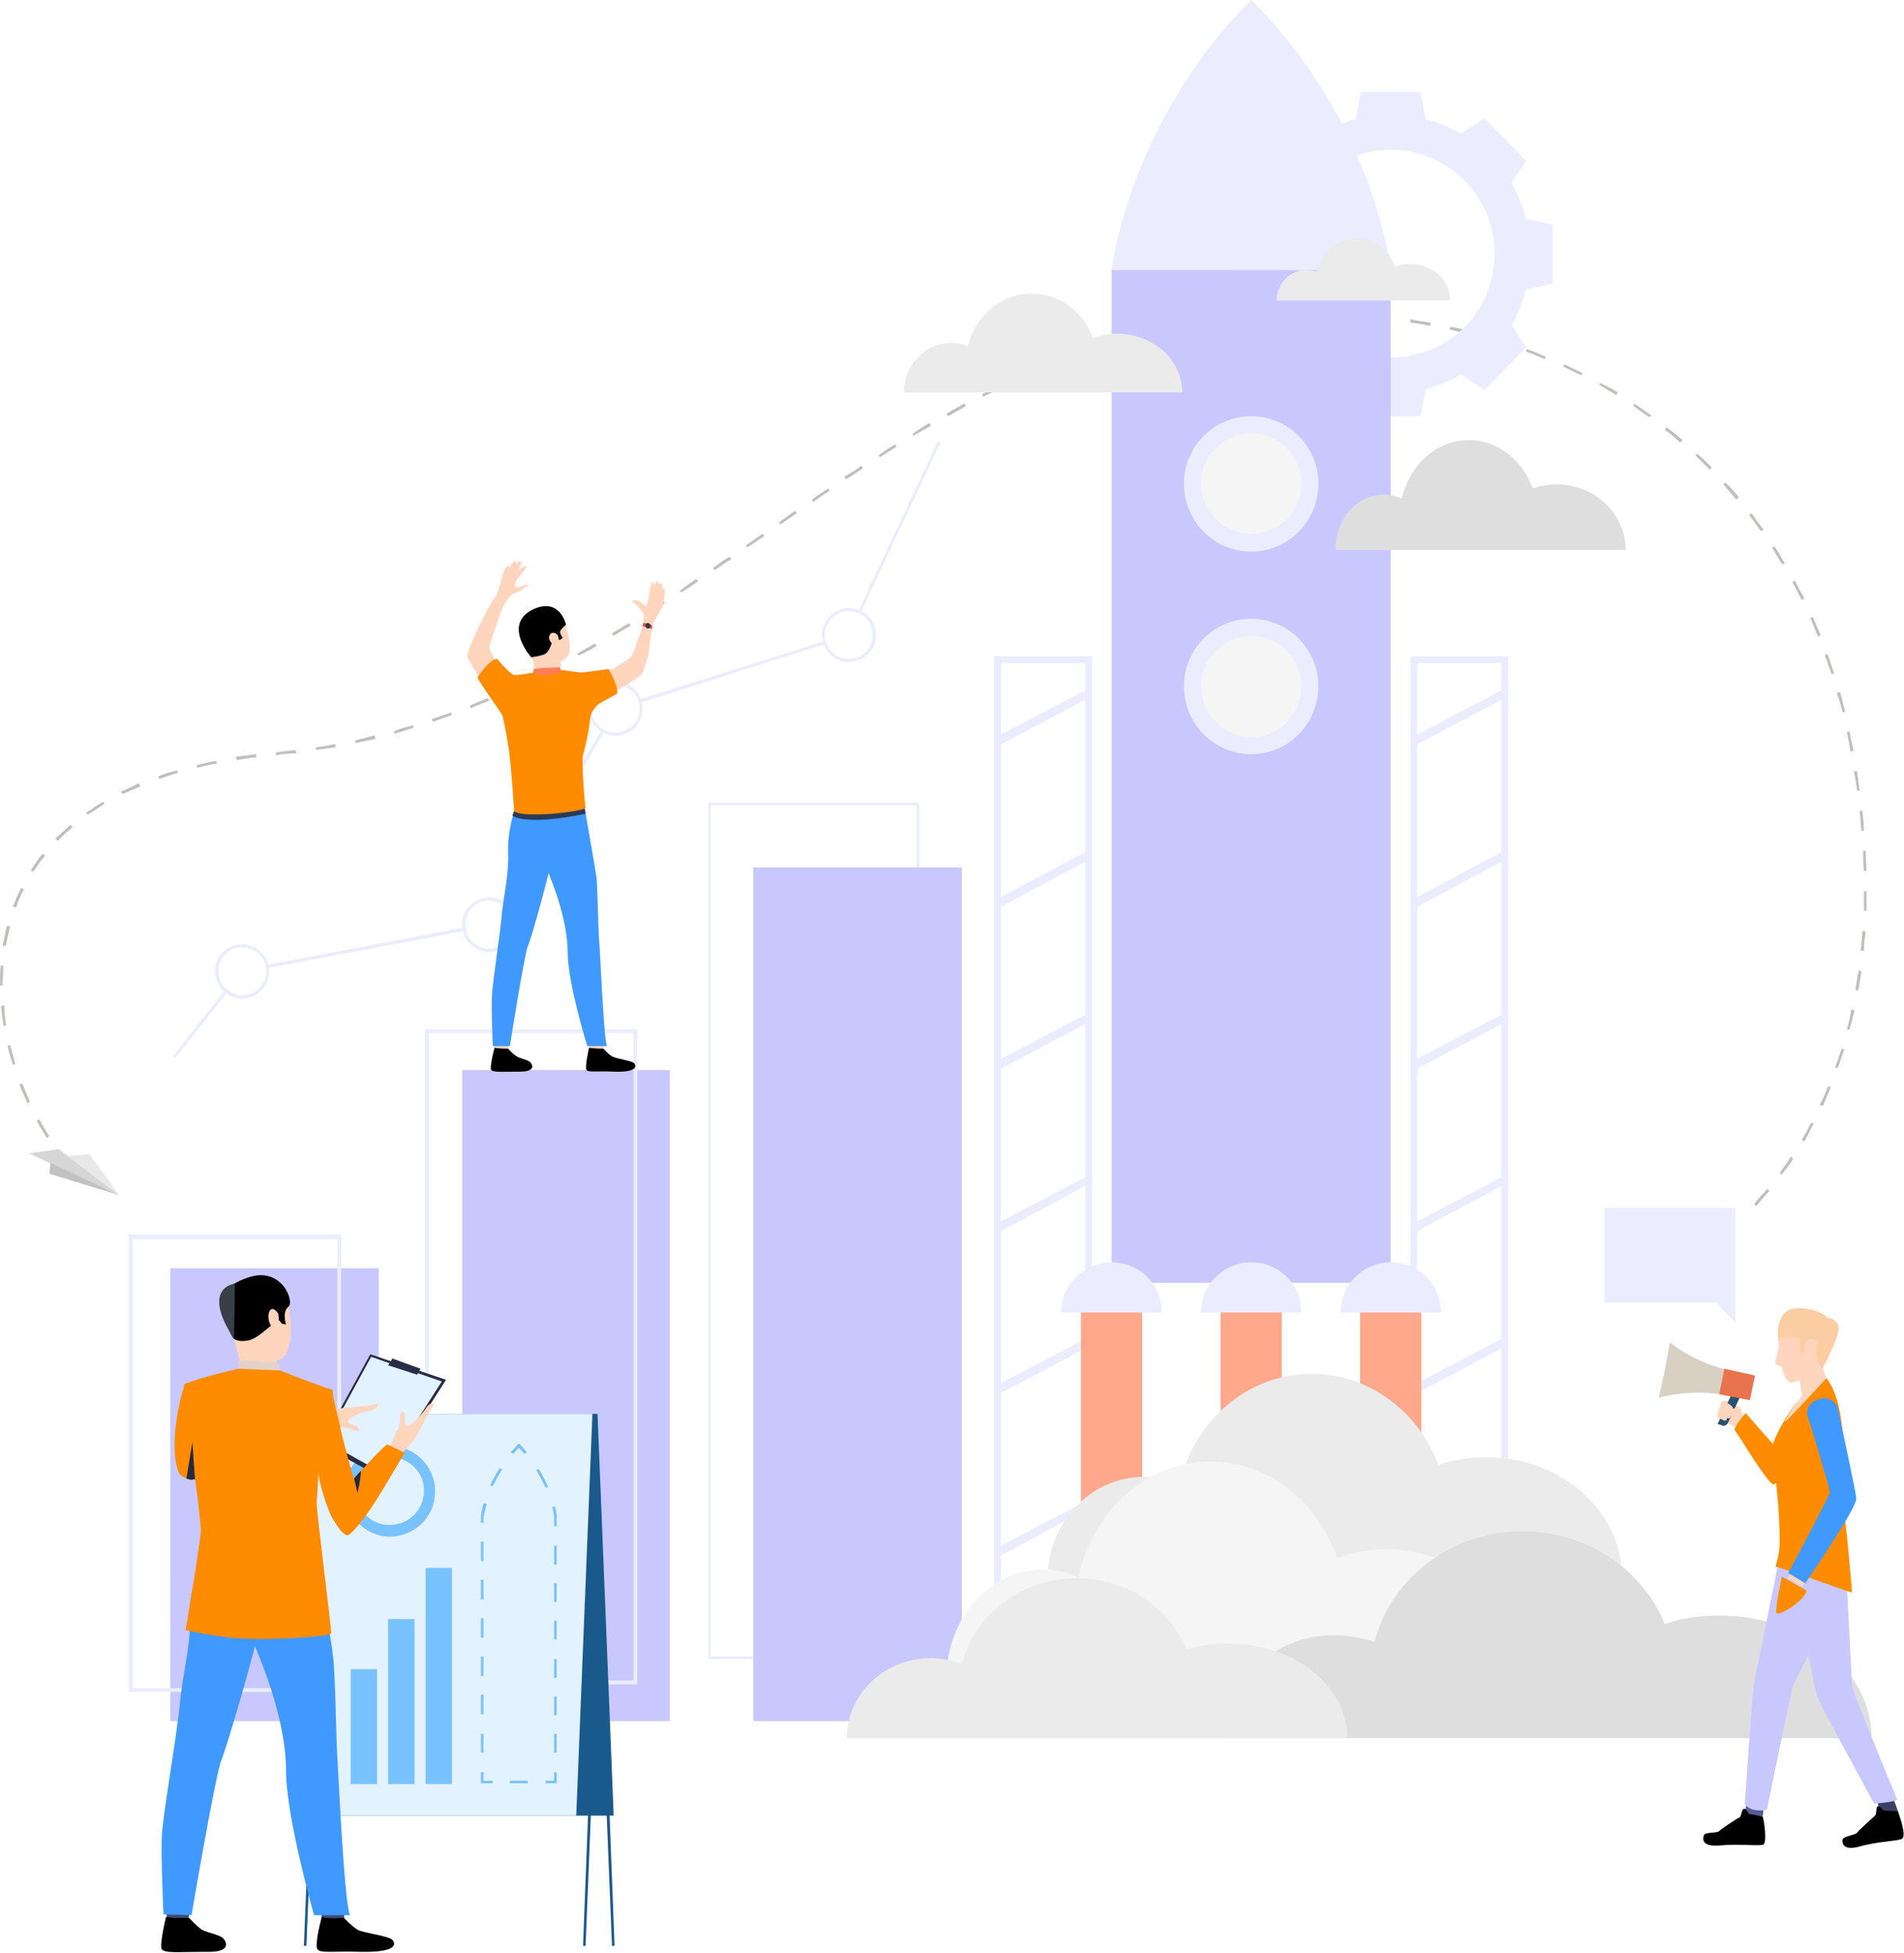 <?xml version="1.0" encoding="UTF-8"?>
<!DOCTYPE svg PUBLIC "-//W3C//DTD SVG 1.1//EN" "http://www.w3.org/Graphics/SVG/1.1/DTD/svg11.dtd">
<!-- Creator: CorelDRAW X8 -->
<svg xmlns="http://www.w3.org/2000/svg" xml:space="preserve" width="111.125mm" height="113.95mm" version="1.1" style="shape-rendering:geometricPrecision; text-rendering:geometricPrecision; image-rendering:optimizeQuality; fill-rule:evenodd; clip-rule:evenodd"
viewBox="0 0 2237 2294"
 xmlns:xlink="http://www.w3.org/1999/xlink">
 <defs>
  <style type="text/css">
   <![CDATA[
    .str1 {stroke:#C8C8FE;stroke-width:1.534}
    .str0 {stroke:#EBECFE;stroke-width:1.534}
    .fil18 {fill:black;fill-rule:nonzero}
    .fil7 {fill:#1A598C;fill-rule:nonzero}
    .fil23 {fill:#252840;fill-rule:nonzero}
    .fil34 {fill:#285173;fill-rule:nonzero}
    .fil13 {fill:#292C47;fill-rule:nonzero}
    .fil25 {fill:#2B3B57;fill-rule:nonzero}
    .fil21 {fill:#323657;fill-rule:nonzero}
    .fil28 {fill:#353A3D;fill-rule:nonzero}
    .fil24 {fill:#3A3F47;fill-rule:nonzero}
    .fil30 {fill:#3B3F66;fill-rule:nonzero}
    .fil19 {fill:#4099FF;fill-rule:nonzero}
    .fil17 {fill:#424773;fill-rule:nonzero}
    .fil2 {fill:#4DA8F2;fill-rule:nonzero}
    .fil31 {fill:#555C94;fill-rule:nonzero}
    .fil9 {fill:#78C2FF;fill-rule:nonzero}
    .fil1 {fill:#C2BEBC;fill-rule:nonzero}
    .fil5 {fill:#C2C2C2;fill-rule:nonzero}
    .fil6 {fill:#C8C8FE;fill-rule:nonzero}
    .fil3 {fill:#D6D6D6;fill-rule:nonzero}
    .fil32 {fill:#D9D0C4;fill-rule:nonzero}
    .fil16 {fill:#DA9B5B;fill-rule:nonzero}
    .fil12 {fill:#DEDEDE;fill-rule:nonzero}
    .fil20 {fill:#E2D2CA;fill-rule:nonzero}
    .fil8 {fill:#E3F2FF;fill-rule:nonzero}
    .fil27 {fill:#E55353;fill-rule:nonzero}
    .fil35 {fill:#E8734D;fill-rule:nonzero}
    .fil4 {fill:#E8E8E8;fill-rule:nonzero}
    .fil15 {fill:#EAD8CF;fill-rule:nonzero}
    .fil11 {fill:#EBEBEB;fill-rule:nonzero}
    .fil0 {fill:#EBECFE;fill-rule:nonzero}
    .fil10 {fill:whitesmoke;fill-rule:nonzero}
    .fil33 {fill:#FCCCA2;fill-rule:nonzero}
    .fil26 {fill:#FF7E55;fill-rule:nonzero}
    .fil22 {fill:#FF8B00;fill-rule:nonzero}
    .fil29 {fill:#FFA88C;fill-rule:nonzero}
    .fil14 {fill:#FFD5BD;fill-rule:nonzero}
   ]]>
  </style>
 </defs>
 <g id="Layer_x0020_1">
  <g id="_2294237952912">
   <path class="fil0" d="M835 1946l242 0 0 -1000 -242 0 0 1000zm245 3l-248 0 0 -1006 248 0 0 1006z"/>
   <path class="fil1" d="M1516 372l0 -4c8,0 16,0 24,0l0 3c-8,0 -16,0 -24,1zm71 0c-8,0 -16,-1 -24,-1l0 -3c8,0 16,0 24,1l0 3zm-118 3l0 -3c8,-1 16,-2 24,-2l0 3c-8,1 -16,1 -24,2zm165 1c-8,-1 -16,-2 -24,-2l0 -4c8,1 16,2 24,2l0 4zm-211 5l-1 -4c8,-1 16,-2 24,-3l0 3c-8,1 -16,2 -23,4zm257 2c-8,-2 -15,-3 -23,-4l0 -4c8,2 16,3 24,4l-1 4zm-304 6l0 -4c7,-1 15,-3 23,-4l0 3c-7,2 -15,3 -23,5zm350 3c-8,-1 -15,-3 -23,-5l1 -3c8,1 15,3 23,5l-1 3zm-396 7l0 -3c3,-1 7,-2 10,-3 4,-1 9,-2 13,-3l0 4c-4,0 -8,1 -12,2 -3,1 -7,2 -11,3zm441 6c-7,-2 -15,-4 -22,-6l1 -4c7,2 15,5 22,7l-1 3zm-486 7l-1 -3c8,-3 15,-5 23,-7l1 3c-8,2 -15,4 -23,7zm530 10c-7,-3 -14,-6 -22,-9l1 -3c8,3 15,6 22,9l-1 3zm-574 6l-1 -3c7,-3 15,-6 22,-9l1 3c-7,3 -15,6 -22,9zm617 13c-7,-3 -14,-7 -21,-10l1 -3c7,3 14,7 21,10l-1 3zm-660 5l-2 -3c7,-3 15,-7 22,-10l1 4c-7,3 -14,6 -21,9zm701 18c-7,-4 -14,-8 -20,-12l1 -2c7,3 14,7 21,11l-2 3zm-744 2l-1 -3c7,-3 14,-7 21,-10l1 3c-7,3 -14,7 -21,10zm-41 23l-2 -3c7,-4 14,-8 21,-12l2 3c-7,4 -14,8 -21,12zm824 1c-7,-4 -13,-9 -19,-13l1 -3c7,5 13,9 20,14l-2 2zm-865 22l-1 -2c6,-5 13,-9 20,-13l2 3c-7,4 -14,8 -21,12zm901 8c-5,-5 -12,-11 -18,-15l2 -3c7,5 13,10 19,15l-3 3zm-940 17l-2 -2c7,-5 13,-9 20,-13l1 3c-6,4 -13,8 -19,12zm975 15c-6,-6 -11,-11 -17,-17l2 -2c6,5 12,11 17,16l-2 3zm-1015 11l-2 -3c7,-4 14,-8 20,-13l2 3c-6,4 -13,9 -20,13zm1046 24c-5,-6 -10,-12 -15,-18l2 -2c6,5 11,11 16,17l-3 3zm-1085 3l-1 -3c6,-5 13,-9 19,-13l2 2c-7,5 -13,9 -20,14zm-38 26l-2 -2c6,-5 13,-9 19,-14l2 3c-6,4 -13,9 -19,13zm1152 8c-5,-6 -9,-13 -14,-19l3 -2c4,6 9,13 14,19l-3 2zm-1191 19l-2 -2c7,-5 13,-9 20,-14l2 3c-7,4 -13,9 -20,13zm1216 20c-4,-6 -8,-13 -12,-20l3 -1c4,6 8,13 12,20l-3 1zm-1255 7l-1 -3c6,-4 12,-9 19,-13l2 3c-7,4 -13,9 -20,13zm-39 26l-1 -2c6,-5 12,-9 19,-14l2 3c-7,5 -13,9 -20,13zm1317 9c-4,-7 -7,-14 -11,-21l3 -2c3,7 7,14 11,21l-3 2zm-1356 17l-2 -3c7,-4 13,-8 20,-13l2 3c-7,5 -14,9 -20,13zm-40 25l-2 -3c7,-4 13,-8 20,-12l2 3c-7,4 -14,8 -20,12zm1415 1c-3,-8 -6,-15 -9,-22l3 -1c3,7 6,14 9,21l-3 2zm-1456 22l-2 -2c7,-4 14,-8 21,-12l2 3c-7,4 -14,8 -21,11zm1472 22c-3,-8 -5,-15 -8,-22l3 -2c3,8 5,15 8,23l-3 1zm-1513 1l-2 -3c7,-4 14,-7 21,-11l1 3c-7,3 -14,7 -20,11zm-43 20l-1 -3c7,-3 14,-7 21,-10l2 3c-8,4 -15,7 -22,10zm-43 19l-1 -3c7,-3 14,-6 21,-9l2 3c-8,3 -15,6 -22,9zm1612 5c-2,-8 -4,-15 -7,-23l4 -1c2,8 4,16 6,23l-3 1zm-1656 11l-2 -3c8,-3 15,-5 23,-8l1 3c-8,3 -15,5 -22,8zm-46 14l0 -3c7,-3 15,-5 22,-7l1 3c-7,2 -15,5 -23,7zm-45 11l-1 -3c7,-2 15,-4 23,-6l1 4c-8,2 -16,3 -23,5zm-47 8l0 -3c7,-1 15,-2 23,-4l0 4c-7,1 -15,2 -23,3zm1803 2c0,-3 -1,-5 -1,-8 -1,-5 -2,-10 -3,-15l3 -1c1,5 2,10 3,15 1,3 1,6 2,8l-4 1zm-1850 4l0 -3 0 0c8,-1 16,-2 23,-3l1 4c-8,0 -16,1 -23,2l-1 0zm-46 6l-1 -4c8,-1 16,-2 24,-3l0 4c-8,0 -16,2 -23,3zm-46 9l-1 -3c7,-2 15,-4 23,-5l1 3c-8,1 -16,3 -23,5zm-45 13l-1 -3c7,-3 14,-5 22,-7l1 3c-8,2 -15,5 -22,7zm1995 14c-1,-7 -2,-15 -4,-23l4 0c1,7 2,15 3,23l-3 0zm-2038 4l-2 -3c7,-3 14,-6 21,-10l2 4c-7,3 -15,6 -21,9zm-41 24l-2 -2c7,-5 13,-9 20,-13l2 2c-7,5 -13,9 -20,13zm2084 19c-1,-8 -1,-15 -2,-23l3 -1c1,8 2,16 2,24l-3 0zm-2119 12l-3 -3c6,-5 12,-11 18,-16l2 3c-6,5 -12,10 -17,16zm2122 35c-1,-8 -1,-16 -1,-23l3 -1c0,8 1,16 1,24l-3 0zm-2151 1l-3 -1c4,-7 9,-14 14,-20l3 2c-5,6 -10,13 -14,19zm-20 42l-4 -1c3,-7 6,-15 10,-22l3 2c-4,7 -7,14 -9,21zm2174 4l-3 0c0,-8 0,-16 0,-23l3 0c0,7 0,15 0,23zm-2186 41l-4 0c2,-8 3,-16 5,-23l4 0c-2,8 -4,16 -5,23zm2183 6l-4 0c1,-8 2,-16 2,-23l4 0c-1,8 -2,16 -2,23zm-2190 41c0,-1 0,-2 0,-3 0,-7 0,-14 1,-21l3 1c0,6 -1,13 -1,20 0,1 0,2 0,3l-3 0zm2183 6l-3 -1c1,-7 2,-15 4,-23l3 1c-1,8 -2,15 -4,23zm-2179 41c-1,-8 -2,-15 -3,-23l4 -1c0,8 1,16 2,24l-3 0zm2169 5l-3 -1c2,-7 4,-15 5,-23l4 1c-2,8 -4,16 -6,23zm-2158 41c-2,-7 -5,-15 -6,-23l3 0c2,7 4,15 6,22l-3 1zm2144 4l-3 -1c3,-7 5,-15 8,-22l3 1c-3,7 -5,15 -8,22zm-2127 41c-3,-8 -7,-15 -9,-22l3 -1c3,7 6,14 9,21l-3 2zm2110 3l-4 -1c4,-7 7,-15 10,-22l3 1c-3,8 -6,15 -9,22zm-2087 38c-4,-7 -8,-13 -12,-20l3 -2c4,7 8,14 12,20l-3 2zm2065 4l-3 -2c4,-6 7,-13 11,-20l3 1c-4,7 -7,14 -11,21zm-2049 15l-1 -1 3 -2 0 1 -2 2zm2022 24l-2 -2c4,-6 9,-12 13,-19l3 2c-4,7 -9,13 -14,19zm-29 37l-3 -2c0,-1 3,-4 6,-8 3,-3 6,-6 9,-10l3 2c-4,4 -7,8 -9,10 -3,4 -6,7 -6,8z"/>
   <path class="fil0" d="M1634 420c-67,0 -122,-54 -122,-122 0,-67 55,-122 122,-122 68,0 122,55 122,122 0,68 -54,122 -122,122zm159 -163c-4,-15 -10,-29 -17,-42l17 -26 -24 -25 -25 -25 -27 18c-13,-7 -27,-13 -42,-17l-6 -32 -70 0 -6 32c-15,4 -29,10 -42,17l-27 -18 -24 25 -25 25 18 26c-8,13 -14,27 -18,42l-31 7 0 69 31 7c4,15 10,29 18,42l-18 26 25 25 24 25 27 -18c13,7 27,13 42,17l6 32 70 0 6 -32c15,-4 29,-10 42,-17l27 18 25 -25 24 -25 -17 -26c7,-13 13,-27 17,-42l31 -7 0 -69 -31 -7z"/>
   <path class="fil0" d="M266 1162c1,1 2,2 3,2l-3 3 -60 76 -3 -2 60 -76 3 -3z"/>
   <path class="fil0" d="M547 1090c0,1 0,2 1,3l-4 1 -228 43 -3 1c0,-1 -1,-3 -1,-4l4 -1 227 -43 4 0z"/>
   <path class="fil0" d="M711 858l-2 3 -117 199 -1 3c-1,-1 -2,-1 -4,-2l2 -3 117 -199 1 -3c1,1 3,1 4,2z"/>
   <path class="fil0" d="M970 755c1,0 1,1 1,1l-220 70c-1,-1 -1,-1 -1,-2 0,-1 0,-1 0,-2l220 -69c0,0 0,1 0,2z"/>
   <path class="fil0" d="M1105 520l-93 198 -1 3c-1,0 -2,-1 -3,-1l1 -3 93 -199 3 2z"/>
   <path class="fil0" d="M313 1138c1,13 -7,26 -20,30 -8,3 -17,1 -24,-4 -1,0 -2,-1 -3,-2 -4,-3 -7,-7 -8,-12 -5,-15 3,-31 18,-36 15,-4 31,4 36,19 0,0 0,1 0,1 0,1 1,3 1,4zm-38 -27c-17,5 -26,23 -21,40 2,5 5,10 9,14 1,1 2,1 3,2 8,6 18,8 28,5 15,-5 24,-20 22,-35 0,-1 0,-2 0,-4 -1,0 -1,-1 -1,-1 -5,-17 -23,-26 -40,-21z"/>
   <path class="fil0" d="M583 1113c-15,5 -30,-3 -35,-18 0,-1 0,-1 0,-2 -1,-1 -1,-2 -1,-3 -2,-13 6,-26 19,-31 8,-2 15,-1 21,2 2,1 3,1 4,2 5,3 9,8 11,15 4,15 -4,31 -19,35zm9 -53c-1,-1 -2,-2 -3,-2 -7,-4 -15,-5 -24,-2 -15,5 -24,19 -22,34 0,2 1,3 1,4 0,1 0,1 0,2 6,17 24,26 40,21 17,-6 26,-24 21,-40 -2,-7 -7,-13 -13,-17z"/>
   <path class="fil0" d="M732 859c-8,3 -15,2 -21,-1 -1,-1 -3,-1 -4,-2 -5,-4 -9,-9 -11,-15 -4,-15 4,-31 19,-35 14,-5 29,3 35,16 0,1 0,1 0,2 0,1 0,1 1,2 3,14 -5,29 -19,33zm21 -38c-6,-15 -23,-24 -39,-19 -17,5 -26,23 -21,40 2,7 7,13 13,17 1,1 2,1 3,2 7,4 16,4 24,2 16,-5 25,-22 21,-38 0,-1 0,-2 0,-2 -1,-1 -1,-1 -1,-2z"/>
   <path class="fil0" d="M1006 773c-14,4 -30,-3 -35,-17 0,0 0,-1 -1,-1 0,-1 0,-2 0,-2 -4,-15 5,-29 19,-34 6,-2 13,-1 19,1 1,0 2,1 3,1 6,4 11,9 13,17 5,14 -3,30 -18,35zm6 -55c-1,-1 -2,-1 -3,-1 -6,-3 -14,-4 -21,-1 -16,5 -26,22 -21,38 0,0 0,1 0,2 0,0 0,1 1,1 6,16 23,25 39,19 17,-5 26,-23 21,-39 -3,-9 -8,-15 -16,-19z"/>
   <path class="fil0" d="M1176 2010l99 0 0 -1231 -99 0 0 1231zm107 8l-115 0 0 -1247 115 0 0 1247z"/>
   <polygon class="fil2" points="1175,2018 1170,2010 1277,1953 1281,1962 "/>
   <polygon class="fil0" points="1175,1828 1170,1819 1277,1763 1281,1771 "/>
   <polygon class="fil0" points="1175,1637 1170,1628 1277,1572 1281,1581 "/>
   <polygon class="fil0" points="1175,1447 1170,1438 1277,1382 1281,1390 "/>
   <polygon class="fil0" points="1175,1256 1170,1247 1277,1191 1281,1200 "/>
   <polygon class="fil0" points="1175,1066 1170,1057 1277,1000 1281,1009 "/>
   <polygon class="fil0" points="1175,875 1170,866 1277,810 1281,819 "/>
   <path class="fil0" d="M1665 2010l99 0 0 -1231 -99 0 0 1231zm107 8l-115 0 0 -1247 115 0 0 1247z"/>
   <polygon class="fil2" points="1664,2018 1659,2010 1766,1953 1770,1962 "/>
   <polygon class="fil2" points="1664,1828 1659,1819 1766,1763 1770,1771 "/>
   <polygon class="fil0" points="1664,1637 1659,1628 1766,1572 1770,1581 "/>
   <polygon class="fil0" points="1664,1447 1659,1438 1766,1382 1770,1390 "/>
   <polygon class="fil0" points="1664,1256 1659,1247 1766,1191 1770,1200 "/>
   <polygon class="fil0" points="1664,1066 1659,1057 1766,1000 1770,1009 "/>
   <polygon class="fil0" points="1664,875 1659,866 1766,810 1770,819 "/>
   <polygon class="fil3" points="140,1404 34,1355 69,1350 "/>
   <polygon class="fil4" points="140,1404 105,1356 79,1358 "/>
   <polygon class="fil5" points="59,1366 58,1379 140,1404 "/>
   <polygon class="fil0" points="1885,1419 2039,1419 2039,1554 2016,1530 1885,1530 "/>
   <polygon class="fil6" points="1306,1507 1634,1507 1634,317 1306,317 "/>
   <polygon class="fil6" points="885,2022 1130,2022 1130,1019 885,1019 "/>
   <polygon class="fil6" points="543,2022 787,2022 787,1257 543,1257 "/>
   <path class="fil0 str0" d="M503 1975l242 0 0 -762 -242 0 0 762zm245 3l-248 0 0 -768 248 0 0 768z"/>
   <polygon class="fil6" points="200,2022 445,2022 445,1490 200,1490 "/>
   <path class="fil0 str0" d="M155 1984l242 0 0 -529 -242 0 0 529zm245 3l-248 0 0 -536 248 0 0 536z"/>
   <polygon class="fil7" points="688,2286 685,2286 703,1816 379,1816 360,2286 357,2286 376,1812 707,1812 "/>
   <polygon class="fil7" points="719,2286 700,1816 376,1816 395,2286 391,2286 372,1812 704,1812 722,2286 "/>
   <polygon class="fil7" points="393,2133 721,2133 702,1661 374,1661 "/>
   <polygon class="fil8" points="677,2133 349,2133 368,1661 696,1661 "/>
   <path class="fil9" d="M472 1789c-17,6 -34,1 -44,-11 -3,-3 -5,-7 -6,-10 -1,-1 -1,-2 -1,-3 -3,-8 -3,-17 -1,-25 4,-12 12,-21 25,-26 4,-1 8,-2 12,-2 17,-1 33,10 39,26 7,21 -4,44 -24,51zm36 -55c-8,-22 -29,-36 -51,-35 -6,0 -11,1 -17,3 -16,6 -28,19 -33,34 -3,11 -3,22 1,34 1,1 1,2 1,3 3,5 5,9 9,13 14,17 37,24 58,16 28,-10 42,-40 32,-68z"/>
   <path class="fil0" d="M1470 0c-144,144 -164,317 -164,317l328 0c0,0 -19,-173 -164,-317z"/>
   <path class="fil9" d="M616 1708c-2,-2 -4,-5 -6,-7 -3,2 -5,5 -7,7l-3 -2c3,-3 6,-6 8,-9l2 -1 1 1c3,3 5,6 8,9l-3 2z"/>
   <path class="fil9" d="M579 1746l-3 -1c3,-7 7,-14 11,-20l3 1c-4,7 -8,13 -11,20zm-11 43l-3 0 0 -7 0 0c0,-4 3,-16 3,-16l4 1c-3,8 -3,14 -4,15l0 7zm0 45l-3 0 0 -23 3 0 0 23zm0 45l-3 0 0 -23 3 0 0 23zm0 45l-3 0 0 -23 3 0 0 23zm0 45l-3 0 0 -23 3 0 0 23zm0 45l-3 0 0 -23 3 0 0 23zm0 45l-3 0 0 -22 3 0 0 22z"/>
   <polygon class="fil9" points="579,2095 565,2095 565,2082 568,2082 568,2092 579,2092 "/>
   <polygon class="fil9" points="599,2095 620,2095 620,2092 599,2092 "/>
   <polygon class="fil9" points="654,2095 641,2095 641,2092 651,2092 651,2082 654,2082 "/>
   <path class="fil9" d="M654 1838l-3 0 0 -22 3 0 0 22zm0 44l-3 0 0 -22 3 0 0 22zm0 44l-3 0 0 -22 3 0 0 22zm0 45l-3 0 0 -22 3 0 0 22zm0 44l-3 0 0 -22 3 0 0 22zm0 44l-3 0 0 -22 3 0 0 22z"/>
   <path class="fil9" d="M654 1793l-3 0 0 -11c0,-1 -1,-5 -2,-12l3 0c2,7 2,11 2,11l0 1 0 11z"/>
   <path class="fil9" d="M641 1748c-3,-7 -7,-14 -11,-21l3 -1c4,6 8,14 11,21l-3 1z"/>
   <path class="fil10" d="M1673 1874c-14,0 -27,2 -39,5 -16,-38 -55,-65 -101,-65 -52,0 -95,33 -106,79 -9,-4 -19,-6 -29,-6 -42,0 -77,33 -77,74l461 0c0,-48 -49,-87 -109,-87z"/>
   <path class="fil11" d="M1312 392c-10,0 -19,2 -28,5 -11,-31 -39,-52 -72,-52 -36,0 -66,26 -75,62 -6,-3 -13,-4 -20,-4 -30,0 -55,26 -55,58l327 0c0,-38 -34,-69 -77,-69z"/>
   <path class="fil11" d="M1656 310c-6,0 -12,1 -17,3 -7,-19 -24,-33 -45,-33 -23,0 -42,17 -47,39 -4,-1 -8,-2 -12,-2 -19,0 -35,16 -35,36l204 0c0,-24 -21,-43 -48,-43z"/>
   <path class="fil12" d="M1829 569c-10,0 -19,2 -28,5 -12,-33 -41,-57 -75,-57 -38,0 -70,29 -79,69 -6,-3 -14,-5 -21,-5 -32,0 -57,29 -57,65l341 0c0,-42 -36,-77 -81,-77z"/>
   <polygon class="fil9" points="500,2096 531,2096 531,1842 500,1842 "/>
   <polygon class="fil9" points="456,2096 487,2096 487,1902 456,1902 "/>
   <polygon class="fil9" points="412,2096 443,2096 443,1961 412,1961 "/>
   <polygon class="fil13" points="377,1697 450,1737 524,1621 435,1591 "/>
   <polygon class="fil8" points="382,1693 450,1731 519,1623 436,1594 "/>
   <path class="fil14" d="M357 1673c0,0 13,-6 18,-9 6,-3 20,-8 21,-9 2,-1 43,-3 46,-6 2,-2 4,6 -6,8 -11,2 -26,8 -27,12 -1,4 11,5 12,9 2,3 0,3 -2,3 -1,1 -14,-6 -19,-4 -6,2 -14,-1 -18,1 -4,1 -25,8 -25,8l0 -13z"/>
   <path class="fil15" d="M380 1682l7 -2c0,0 -9,-20 -12,-19 -4,0 -9,2 -9,2l14 19z"/>
   <path class="fil16" d="M381 1685c0,0 -13,-25 -13,-25l-28 3 15 30 26 -8z"/>
   <path class="fil14" d="M454 1722c0,0 11,-9 16,-13 5,-4 15,-16 16,-17 2,0 20,-39 23,-40 3,-2 -3,-7 -9,3 -6,9 -18,21 -22,20 -4,-1 -1,-13 -3,-15 -3,-3 -3,-1 -4,0 -2,2 0,16 -4,20 -4,5 -5,14 -8,17 -3,3 -17,20 -17,20l12 5z"/>
   <path class="fil17" d="M224 2236c0,0 -2,16 -3,19 0,2 -25,-2 -25,-2l-2 -19c0,0 27,0 30,2z"/>
   <path class="fil18" d="M222 2253c0,0 8,9 15,14 8,4 21,6 25,10 3,3 12,17 -20,16 -32,0 -48,2 -52,-3 -3,-5 5,-38 5,-38 0,0 8,2 27,1z"/>
   <path class="fil17" d="M406 2236c0,0 -2,16 -2,19 -1,2 -26,-2 -26,-2l-2 -19c0,0 27,0 30,2z"/>
   <path class="fil18" d="M404 2253c0,0 8,9 16,14 7,4 36,7 41,12 3,3 9,15 -37,14 -32,-1 -48,2 -51,-3 -4,-5 5,-38 5,-38 0,0 7,3 26,1z"/>
   <path class="fil19" d="M245 1824c0,0 -24,38 -22,72 2,35 -9,72 -12,108 -4,40 -21,135 -21,156 -1,21 2,89 2,89l33 1c0,0 28,-165 35,-182 7,-17 42,-137 43,-151 2,-13 -58,-93 -58,-93z"/>
   <path class="fil19" d="M371 1829c0,0 18,94 20,115 3,21 4,102 5,115 1,13 8,172 15,191l-42 0c0,0 -33,-115 -33,-170 0,-54 -24,-118 -40,-154 -16,-36 -53,-37 -63,-104 0,0 124,-14 138,7z"/>
   <path class="fil14" d="M285 1505c0,0 32,-12 47,13 14,24 13,73 -3,79 -16,6 -41,3 -49,-13 -8,-15 -16,-37 -15,-52 0,-14 11,-23 20,-27z"/>
   <path class="fil14" d="M325 1598c0,0 -1,9 1,13 3,4 -41,4 -41,4 0,0 -4,-23 -11,-43 -6,-19 51,26 51,26z"/>
   <path class="fil18" d="M274 1572c0,0 4,5 16,3 12,-1 27,-18 32,-20 5,-1 6,-4 6,-4l3 4 5 1c0,0 -5,-15 3,-21 7,-6 -8,-48 -48,-34 0,0 -30,9 -29,26 1,17 6,37 12,45z"/>
   <path class="fil20" d="M329 1610c0,0 0,-8 -4,-9 -4,0 -41,-4 -45,-2l0 9c0,0 9,6 49,2z"/>
   <path class="fil14" d="M327 1544c-1,-3 -8,-11 -11,-2 -3,9 4,21 8,20 4,-1 4,-10 3,-18z"/>
   <path class="fil21" d="M476 1707c0,0 0,0 0,0 0,0 0,0 0,0z"/>
   <path class="fil22" d="M218 1915c0,0 20,5 53,9 34,4 118,-1 118,-5 1,-4 -18,-148 -17,-155 1,-8 2,-34 2,-34 0,7 8,37 16,53 4,6 14,24 20,20 25,-20 63,-96 66,-96 -2,-1 -18,-9 -21,-10 -2,0 -20,19 -31,31 -5,5 -8,9 -8,9 -3,-7 -15,-52 -18,-68 -9,-35 -7,-36 -7,-36 -25,-8 -62,-23 -62,-23l-49 -2c0,0 -45,10 -63,18 -2,1 -2,40 -6,51l14 31c0,0 9,61 11,89 0,12 -18,118 -18,118z"/>
   <path class="fil22" d="M209 1728c1,4 7,8 10,9 3,1 6,2 8,1l2 0 0 0 34 -7c0,0 7,-84 -46,-105 -1,1 -20,64 -8,102z"/>
   <path class="fil23" d="M219 1737l0 0c3,1 6,2 8,1l2 0 0 0 -3 -44 -7 43z"/>
   <path class="fil23" d="M416 1737l4 17c0,0 4,-17 4,-26 -5,5 -8,9 -8,9z"/>
   <path class="fil24" d="M276 1508c0,0 -41,4 -1,65l1 -65z"/>
   <polygon class="fil13" points="490,1615 494,1608 461,1596 456,1604 "/>
   <path class="fil0" d="M1549 568c0,44 -35,80 -79,80 -44,0 -79,-36 -79,-80 0,-43 35,-79 79,-79 44,0 79,36 79,79z"/>
   <path class="fil0" d="M1549 806c0,44 -35,80 -79,80 -44,0 -79,-36 -79,-80 0,-43 35,-79 79,-79 44,0 79,36 79,79z"/>
   <path class="fil10" d="M1529 806c0,33 -26,60 -59,60 -32,0 -59,-27 -59,-60 0,-32 27,-59 59,-59 33,0 59,27 59,59z"/>
   <path class="fil10" d="M1529 568c0,33 -26,59 -59,59 -32,0 -59,-26 -59,-59 0,-32 27,-59 59,-59 33,0 59,27 59,59z"/>
   <path class="fil14" d="M668 770c0,0 5,-10 -4,-36 -8,-26 -38,-23 -47,-7 -10,16 -7,26 7,45 14,18 38,6 44,-2z"/>
   <path class="fil14" d="M599 1221c0,0 -2,10 -2,12 0,2 -16,-1 -16,-1l-2 -13c0,0 18,0 20,2z"/>
   <path class="fil18" d="M597 1232c0,0 5,6 10,9 5,3 13,4 16,7 2,2 8,11 -13,11 -21,0 -30,1 -33,-2 -2,-4 4,-26 4,-26 0,0 5,1 16,1z"/>
   <path class="fil14" d="M710 1221c0,0 -1,10 -1,12 0,2 -17,-1 -17,-1l-1 -13c0,0 17,0 19,2z"/>
   <path class="fil18" d="M709 1232c0,0 5,6 10,9 5,3 23,5 26,8 2,2 6,11 -23,10 -21,-1 -31,1 -33,-2 -2,-4 3,-26 3,-26 0,0 7,1 17,1z"/>
   <path class="fil19" d="M604 953c0,0 -8,25 -7,48 1,22 -4,46 -7,69 -2,26 -12,87 -12,101 -1,14 1,58 1,58l20 0c0,0 17,-107 21,-117 5,-11 26,-89 27,-98 1,-9 -43,-61 -43,-61z"/>
   <path class="fil19" d="M687 950c0,0 12,68 14,82 1,13 2,65 3,74 1,8 5,111 9,123l-23 0c0,0 -23,-74 -23,-109 0,-36 -15,-77 -25,-100 -9,-24 -32,-24 -38,-67 0,0 75,-17 83,-3z"/>
   <path class="fil14" d="M659 777c0,0 -2,7 0,12 3,5 -32,2 -32,2 0,0 2,-11 -3,-19 -4,-9 35,5 35,5z"/>
   <path class="fil25" d="M602 958c0,0 13,13 86,-2l-1 -6 -83 3 -2 5z"/>
   <path class="fil14" d="M665 791c0,0 13,1 16,2 4,1 29,-5 34,-5 5,-1 26,-15 27,-17 1,-2 13,-33 14,-40 1,-7 12,-4 11,1 -2,9 -4,30 -5,36 -2,7 -6,22 -8,24 -2,2 -21,17 -40,23 -19,6 -34,16 -34,16l-93 0c0,0 -37,-53 -38,-60 -1,-8 26,-61 31,-67 5,-7 13,2 13,2 0,0 -16,46 -18,53 -2,6 18,35 24,35 5,0 20,-2 26,-2 7,0 13,-3 13,-3l27 2z"/>
   <path class="fil22" d="M705 826c0,0 -11,7 -12,20 -1,14 -6,34 -8,41 -2,7 2,59 3,62 0,4 -73,13 -84,4 0,0 -3,-48 -5,-62 -1,-13 -7,-46 -9,-51 -2,-4 -28,-40 -29,-44 0,0 13,-21 23,-22 0,0 15,18 20,19 4,1 34,-5 34,-5 0,0 4,4 21,-1 0,0 21,3 24,3 4,0 32,-4 32,-4 0,0 12,20 10,29l-20 11z"/>
   <path class="fil14" d="M755 735c0,0 3,-12 0,-16 -2,-2 -6,-7 -7,-8 0,-1 -5,-3 -5,-4 0,-2 5,-3 9,0 4,4 6,5 7,4 2,0 4,-13 4,-16 1,-3 2,-12 4,-11 2,1 2,4 2,4 0,0 2,-6 4,-5 1,1 1,4 1,4 0,0 3,-3 4,-1 0,3 0,5 0,5 0,0 3,-1 3,3 0,4 -1,16 -3,20 -2,4 -10,15 -11,20 -1,4 -12,1 -12,1z"/>
   <path class="fil14" d="M590 714c0,0 9,-15 12,-16 3,-2 7,-2 11,-5 3,-3 8,-5 8,-6 0,-1 -5,0 -9,2 -5,2 -7,1 -7,0 -1,-1 2,-9 4,-10 1,-2 11,-12 9,-14 -1,-1 -8,4 -9,5 0,0 5,-10 3,-11 -2,0 -6,3 -6,3 0,0 1,-9 -9,6 0,0 2,-5 -1,-3 -3,1 -6,11 -7,16 -1,4 -5,19 -9,23 -4,4 10,10 10,10z"/>
   <path class="fil18" d="M624 772c0,0 5,0 15,-3 9,-4 10,-21 12,-19 5,4 9,1 10,-1 0,0 -5,-6 -2,-9 2,-3 6,-6 6,-6 0,0 -7,-33 -39,-18 -36,18 -2,56 -2,56z"/>
   <path class="fil26" d="M659 789l-1 -5c0,0 -20,0 -31,2l-1 5c0,0 14,7 33,-2z"/>
   <path class="fil14" d="M655 746c-2,-3 -9,-5 -10,3 0,7 12,14 12,8 0,-6 -1,-9 -2,-11z"/>
   <path class="fil27" d="M756 732c0,0 7,0 10,3 0,0 1,2 0,4 0,0 -6,-3 -11,-3 0,0 0,-3 1,-4z"/>
   <path class="fil28" d="M764 734c1,2 0,3 -1,4 -2,1 -4,0 -5,-2 0,-1 1,-3 2,-4 2,0 3,0 4,2z"/>
   <polygon class="fil29" points="1270,1814 1342,1814 1342,1510 1270,1510 "/>
   <polygon class="fil29" points="1434,1814 1506,1814 1506,1510 1434,1510 "/>
   <polygon class="fil29" points="1598,1814 1670,1814 1670,1510 1598,1510 "/>
   <path class="fil0" d="M1529 1542l-118 0c0,-33 27,-59 59,-59 33,0 59,26 59,59z"/>
   <path class="fil0" d="M1693 1542l-118 0c0,-33 27,-59 59,-59 33,0 59,26 59,59z"/>
   <path class="fil11" d="M1747 1712c-20,0 -39,3 -57,9 -23,-62 -81,-107 -149,-107 -75,0 -138,55 -155,129 -13,-5 -27,-8 -42,-8 -62,0 -113,53 -113,119l675 0c0,-78 -71,-142 -159,-142z"/>
   <path class="fil10" d="M1628 1820c-20,0 -39,4 -57,10 -23,-66 -81,-113 -149,-113 -75,0 -138,58 -155,136 -13,-6 -27,-9 -42,-9 -62,0 -113,57 -113,127l675 0c0,-83 -71,-151 -159,-151z"/>
   <path class="fil12" d="M2020 1898c-23,0 -44,3 -64,10 -26,-64 -91,-109 -167,-109 -85,0 -155,56 -174,130 -15,-5 -31,-8 -48,-8 -70,0 -127,54 -127,121l759 0c0,-80 -80,-144 -179,-144z"/>
   <path class="fil11" d="M1444 1931c-18,0 -34,2 -50,7 -20,-49 -70,-84 -129,-84 -65,0 -120,43 -135,101 -11,-4 -23,-7 -36,-7 -55,0 -99,42 -99,94l588 0c0,-62 -63,-111 -139,-111z"/>
   <path class="fil14" d="M2049 1664c0,0 -4,-8 -4,-10 -1,-1 -5,-3 -9,-5 -4,-3 -10,-4 -11,-3 -1,0 -2,0 -3,2 -1,2 0,4 0,4 0,0 -3,2 -2,4 0,0 -2,2 -1,5 0,0 -2,2 -1,4 0,0 4,2 5,3 1,1 8,5 16,8 0,0 8,0 10,-12z"/>
   <path class="fil14" d="M2036 1660c0,0 0,4 1,6 0,1 -10,4 -10,4 0,0 3,-10 9,-10z"/>
   <polygon class="fil30" points="2230,2128 2225,2114 2206,2117 2209,2130 "/>
   <polygon class="fil31" points="2072,2127 2071,2134 2050,2131 2052,2119 "/>
   <path class="fil6" d="M2118 1909c0,0 3,17 7,36 0,3 1,6 2,10 3,18 7,35 8,38 3,9 67,126 67,126 0,0 26,-2 27,-5 0,0 -53,-128 -53,-133 0,-4 -7,-135 -7,-135 0,0 -50,56 -51,63z"/>
   <path class="fil6" d="M2089 1838c0,0 -26,129 -28,139 -2,10 -11,142 -11,142 0,0 5,11 26,7 0,0 29,-142 31,-147 9,-18 55,-107 59,-120 5,-13 4,-28 4,-28 0,0 -34,-19 -81,7z"/>
   <path class="fil22" d="M2099 1671c0,0 -11,28 -14,27 -2,-1 -34,-38 -34,-38 0,0 -15,18 -13,20 3,3 40,65 46,64 5,-1 28,-39 28,-39 0,0 1,-29 -13,-34z"/>
   <path class="fil22" d="M2146 1619c0,0 -28,22 -36,30 -8,9 -30,45 -28,56 6,41 9,77 9,105 0,25 -8,31 -3,31 6,1 78,27 88,30 0,0 -7,-87 -10,-97 -4,-10 11,-115 -20,-155z"/>
   <path class="fil32" d="M1962 1577l-6 33 -7 32c0,0 37,-11 79,-3l2 -14 3 -15c-41,-8 -71,-33 -71,-33z"/>
   <path class="fil18" d="M2071 2134c0,0 -15,-3 -16,-3 -1,-1 -4,-7 -6,-6 -3,1 -3,9 -5,10 -3,1 -22,14 -24,16 -2,3 -17,1 -18,5 -2,5 -2,14 19,12 22,-2 46,1 51,-1 4,-3 1,-27 -1,-33z"/>
   <path class="fil18" d="M2230 2128c0,0 -16,-1 -17,-1 0,0 -5,-6 -7,-5 -2,2 -1,9 -3,11 -2,2 -19,17 -21,20 -2,3 -16,4 -17,8 -1,4 0,14 21,8 21,-6 45,-6 49,-9 5,-4 -3,-26 -5,-32z"/>
   <path class="fil14" d="M2105 1844c0,0 -2,8 -5,10 -3,1 14,18 14,18 0,0 7,-15 7,-17 0,-1 -16,-11 -16,-11z"/>
   <path class="fil19" d="M2159 1653c0,0 21,97 22,107 2,10 -60,100 -60,100l-20 -12c0,0 49,-91 49,-95 0,-4 -24,-83 -24,-83 0,0 -10,-17 8,-25 18,-8 25,8 25,8z"/>
   <path class="fil22 str1" d="M2093 1851c0,0 -7,33 -7,43 1,10 39,-16 37,-26l-30 -17z"/>
   <path class="fil14" d="M2146 1619c0,0 -52,57 -49,51 12,-23 20,-27 20,-31 0,-3 -2,-13 -2,-16 0,-6 -1,-10 -1,-10 0,0 26,-37 25,-24 -1,12 7,30 7,30z"/>
   <path class="fil14" d="M2097 1552c0,0 -7,17 -8,21 0,4 1,7 1,11 -1,5 -5,15 -4,17 0,4 7,2 8,7 1,6 6,16 9,16 6,1 31,-9 32,-14 2,-6 11,-34 14,-40 2,-5 -44,-35 -48,-27 -4,9 -4,9 -4,9z"/>
   <path class="fil33" d="M2160 1564c3,-14 -13,-16 -13,-16 0,0 -11,-12 -37,-11 -25,2 -21,35 -21,35 0,0 17,-2 25,0 0,0 1,14 0,17l10 -1c0,0 -1,-12 3,-13 5,0 6,27 15,33 0,0 0,-2 1,-4l0 0c2,-3 5,-8 7,-14 4,-8 8,-18 10,-26z"/>
   <path class="fil14" d="M2121 1578c0,0 3,-9 12,-3 6,4 0,21 -6,21 -6,0 -9,-9 -6,-18z"/>
   <path class="fil14" d="M2137 1605c0,0 -2,5 -3,6 -1,2 -8,7 -19,10l1 10c0,0 22,-8 21,-26z"/>
   <path class="fil34" d="M2022 1674l-4 -1 17 -36 9 5 -14 30c-2,3 -5,4 -8,2z"/>
   <path class="fil14" d="M2026 1646c0,0 10,6 10,8 -1,2 -2,2 -2,2l3 4c0,0 0,4 -4,4 0,0 1,3 -4,2 0,0 0,3 -2,3 -2,0 -9,-4 -9,-4 0,0 -1,-2 1,-4 0,0 -1,-3 1,-5 0,0 -1,-2 2,-4 0,0 -1,-5 3,-6 0,0 1,0 1,0z"/>
   <polygon class="fil35" points="2056,1645 2020,1638 2026,1608 2062,1616 "/>
   <path class="fil14" d="M2044 1654c0,0 -8,0 -12,2 -1,0 -2,1 -2,2 0,1 1,2 5,2 3,1 8,3 8,3 0,0 3,-1 1,-9z"/>
   <path class="fil6" d="M2125 1945c0,3 1,6 2,10l20 -56c-2,6 -22,46 -22,46z"/>
   <path class="fil0" d="M1365 1542l-118 0c0,-33 27,-59 59,-59 33,0 59,26 59,59z"/>
  </g>
 </g>
</svg>
